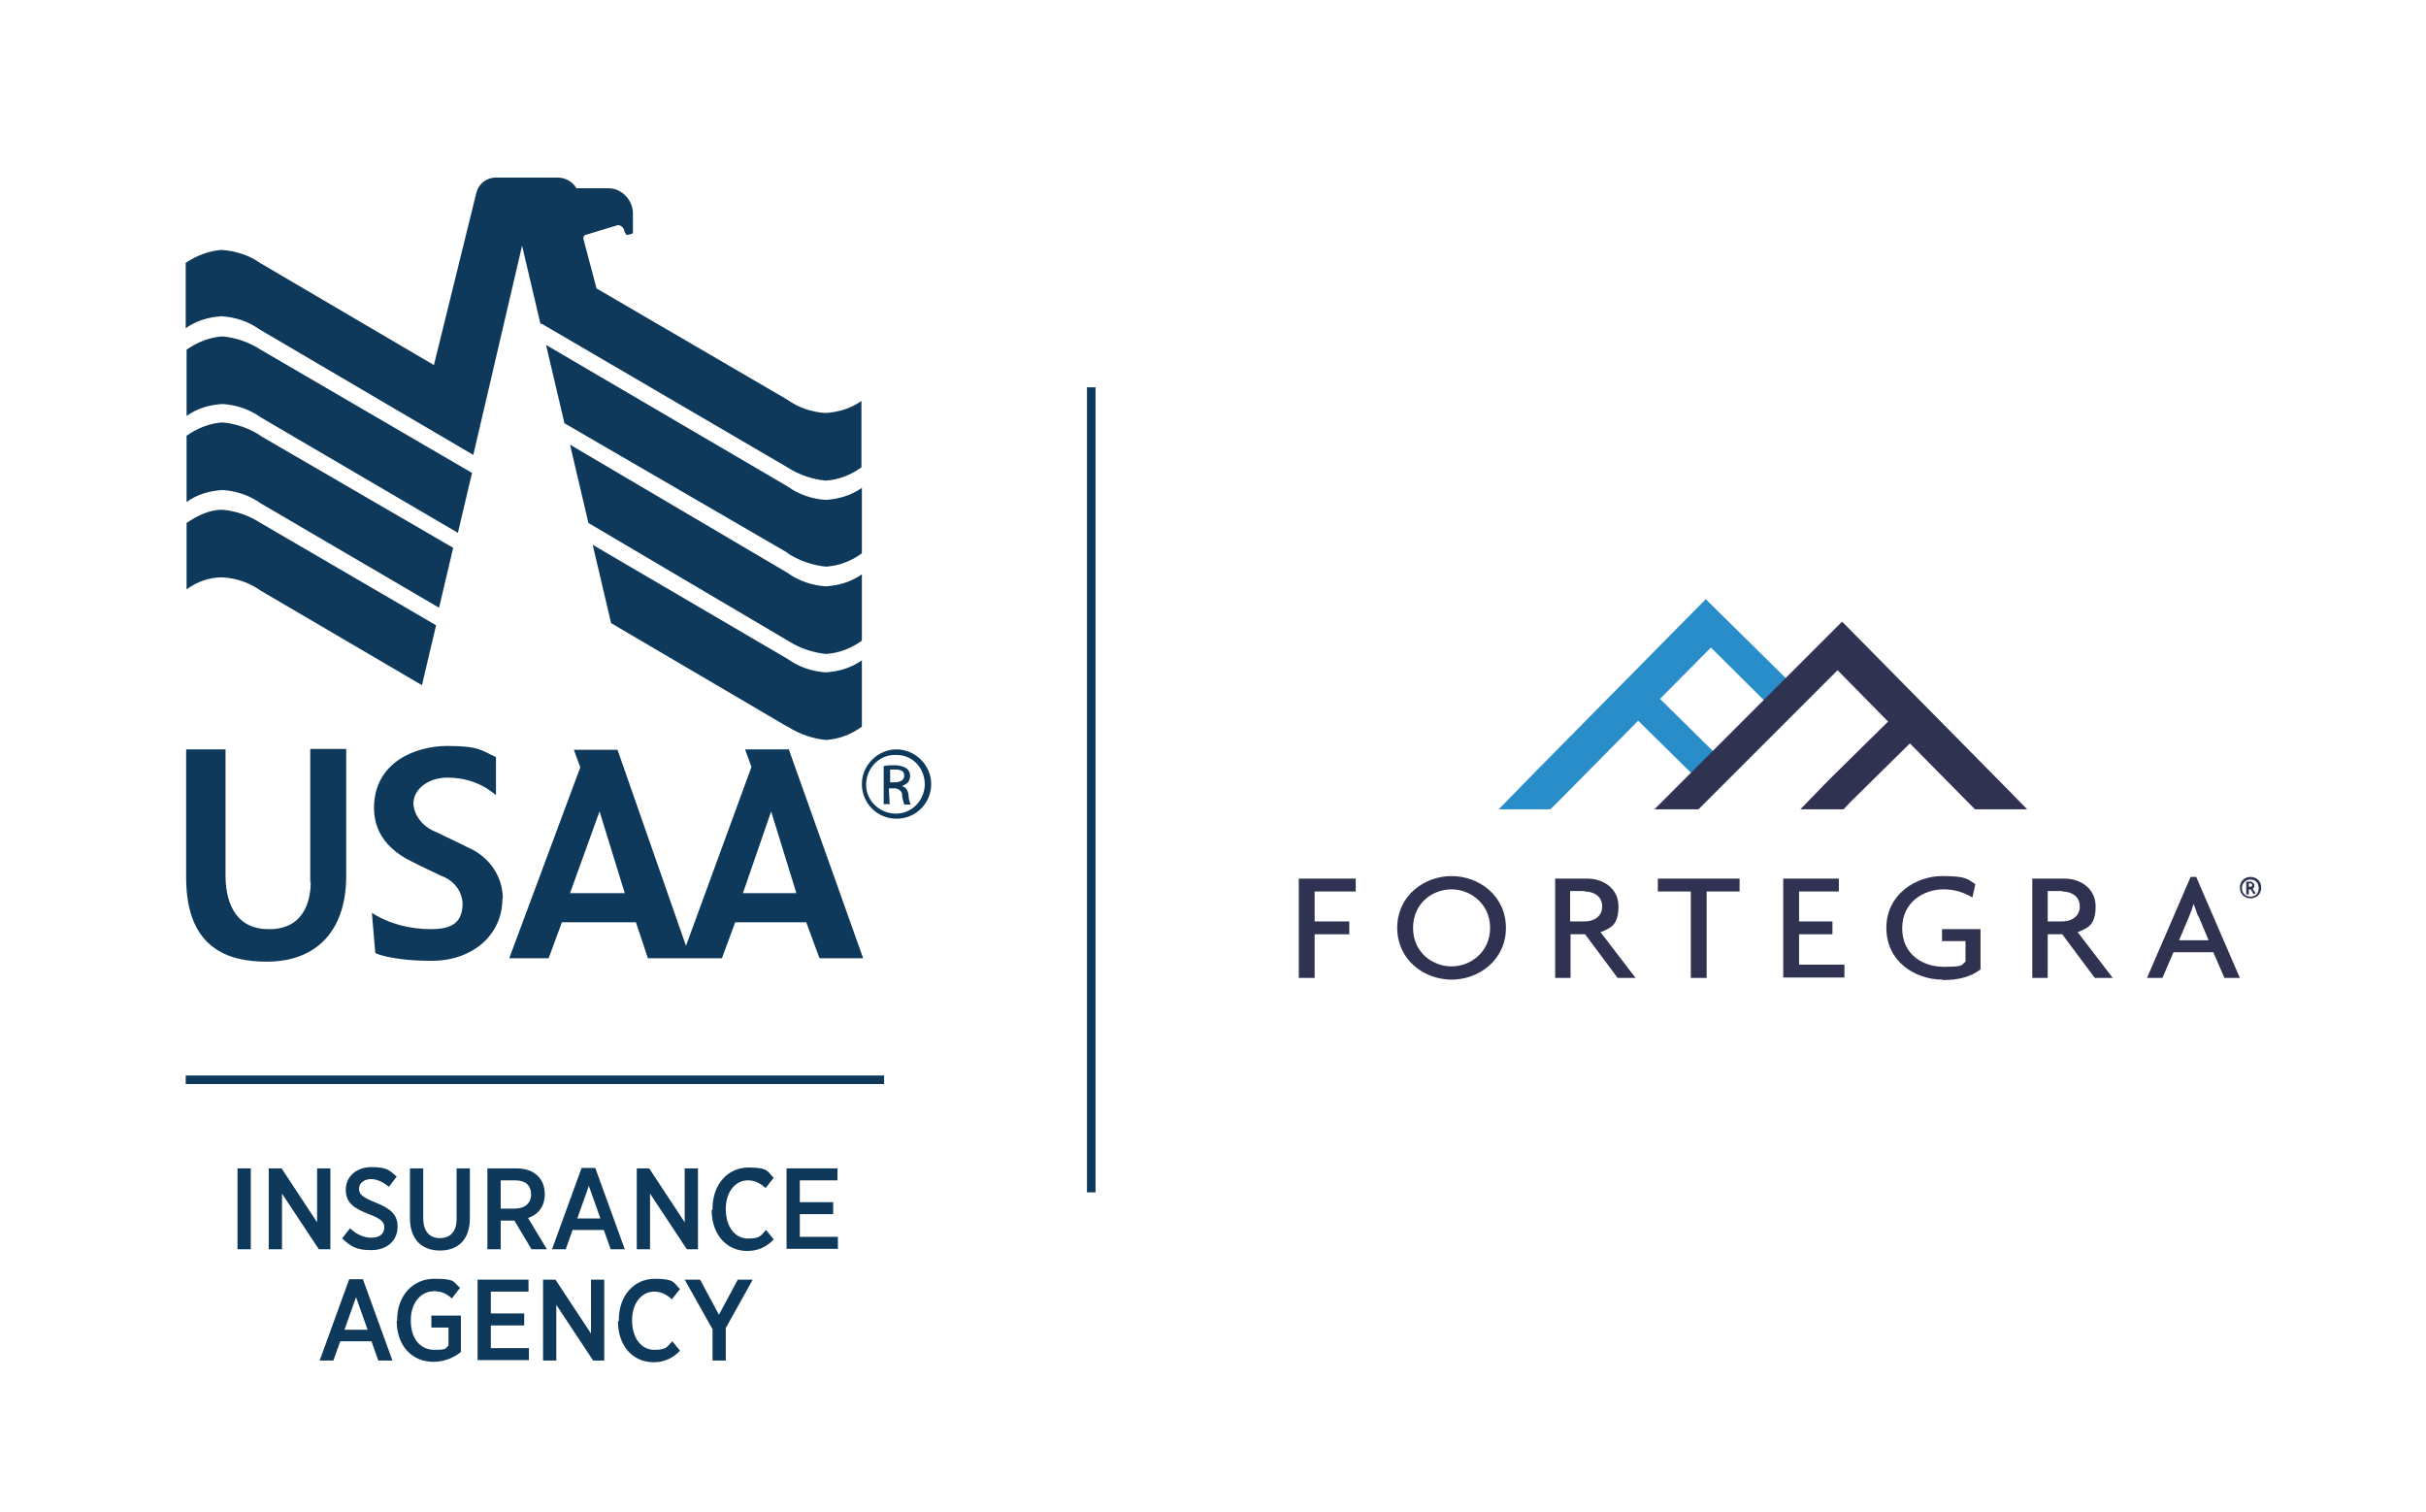 <?xml version="1.0" encoding="UTF-8"?>
<svg xmlns="http://www.w3.org/2000/svg" version="1.1" viewBox="0 0 566.9 353.4">
  <defs>
    <style>
      .cls-1 {
        fill: #0f395b;
      }

      .cls-2 {
        fill: #298dc9;
      }

      .cls-3 {
        fill: #2f3351;
      }
    </style>
  </defs>
  <!-- Generator: Adobe Illustrator 28.6.0, SVG Export Plug-In . SVG Version: 1.2.0 Build 709)  -->
  <g>
    <g id="Layer_1">
      <g id="Layer_1-2" data-name="Layer_1">
        <g id="Layer_1-2">
          <g id="Layer_1-2-2" data-name="Layer_1-2">
            <rect class="cls-1" x="43.4" y="251.3" width="163.2" height="2"/>
            <rect class="cls-1" x="254" y="90.5" width="2" height="188.1"/>
            <g>
              <path class="cls-1" d="M55.5,273h3.1v18.9h-3.1v-18.9Z"/>
              <path class="cls-1" d="M62.9,273h2.9l8.3,12.6v-12.6h3.1v18.9h-2.7l-8.6-13v13h-3.1v-18.9h0Z"/>
              <path class="cls-1" d="M79.9,289.4l1.9-2.4c1.4,1.3,3,2.2,5,2.2s3-1,3-2.4h0c0-1.2-.6-2-3.6-3.1-3.6-1.4-5.4-2.7-5.4-5.7h0c0-3.1,2.5-5.3,6-5.3s4.2.7,5.9,2.2l-1.8,2.4c-1.3-1-2.7-1.8-4.2-1.8s-2.8.9-2.8,2.2h0c0,1.4.7,2,3.9,3.3,3.5,1.4,5.1,2.8,5.1,5.6h0c0,3.4-2.6,5.5-6.1,5.5s-4.8-.8-6.8-2.7h0Z"/>
              <path class="cls-1" d="M95.8,284.7v-11.7h3.1v11.7c0,3,1.5,4.6,3.9,4.6s3.9-1.5,3.9-4.5v-11.8h3.1v11.6c0,5.1-2.8,7.6-7,7.6s-7-2.6-7-7.5h0Z"/>
              <path class="cls-1" d="M113.8,273h6.8c2.2,0,3.9.6,5.1,1.8,1,1,1.6,2.4,1.6,4.2h0c0,3-1.6,4.8-3.9,5.6l4.4,7.3h-3.6l-4-6.7h-3.2v6.7h-3.1v-18.9h-.1ZM120.3,282.4c2.4,0,3.8-1.3,3.8-3.3h0c0-2.2-1.4-3.3-3.7-3.3h-3.4v6.6h3.4-.1Z"/>
              <path class="cls-1" d="M136.1,272.9h3l6.9,19h-3.3l-1.6-4.5h-7.3l-1.6,4.5h-3.2l6.9-19h.2ZM140.3,284.7l-2.7-7.6-2.7,7.6h5.4Z"/>
              <path class="cls-1" d="M148.8,273h2.9l8.3,12.6v-12.6h3.1v18.9h-2.6l-8.6-13v13h-3.1v-18.9h0Z"/>
              <path class="cls-1" d="M166.5,282.6v-.2c0-5.7,3.6-9.6,8.4-9.6s4.4,1,5.9,2.4l-1.9,2.4c-1.1-1-2.4-1.8-4.1-1.8-3,0-5.2,2.7-5.2,6.7h0c0,4.2,2.2,6.9,5.2,6.9s3-.8,4.2-2l1.8,2.2c-1.6,1.7-3.6,2.7-6.2,2.7-4.8,0-8.3-3.8-8.3-9.6h.2Z"/>
              <path class="cls-1" d="M183.8,273h11.9v2.8h-8.8v5.1h7.8v2.8h-7.8v5.3h8.9v2.8h-12v-18.9h0Z"/>
              <path class="cls-1" d="M81.8,298.9h3l6.9,19h-3.3l-1.6-4.5h-7.3l-1.6,4.5h-3.2l6.9-19h.2ZM85.9,310.7l-2.7-7.6-2.7,7.6s5.4,0,5.4,0Z"/>
              <path class="cls-1" d="M92.8,308.6v-.2c0-5.6,3.6-9.6,8.7-9.6s4.3.7,6,2.1l-1.9,2.5c-1.1-1-2.3-1.7-4.2-1.7-3.1,0-5.4,2.8-5.4,6.7v.2c0,4.3,2.3,6.8,5.5,6.8s2.5-.4,3.3-1v-4.2h-4v-2.8h6.9v8.5c-1.6,1.3-3.8,2.3-6.4,2.3-5.1,0-8.6-3.8-8.6-9.6h0Z"/>
              <path class="cls-1" d="M111.6,299h11.9v2.8h-8.8v5.1h7.8v2.8h-7.8v5.3h8.9v2.8h-12v-18.9h0Z"/>
              <path class="cls-1" d="M126.9,299h2.9l8.3,12.6v-12.6h3.1v18.9h-2.6l-8.6-13v13h-3.1v-18.9h0Z"/>
              <path class="cls-1" d="M144.6,308.6v-.2c0-5.7,3.6-9.6,8.4-9.6s4.4,1,5.9,2.4l-1.9,2.4c-1.1-1-2.4-1.8-4.1-1.8-3,0-5.2,2.7-5.2,6.7h0c0,4.2,2.2,6.9,5.2,6.9s3-.8,4.2-2l1.8,2.2c-1.6,1.7-3.6,2.7-6.2,2.7-4.8,0-8.3-3.8-8.3-9.6h.2Z"/>
              <path class="cls-1" d="M166.4,310.4l-6.4-11.4h3.6l4.4,8.2,4.4-8.2h3.5l-6.3,11.3v7.6h-3.1v-7.5h0Z"/>
            </g>
            <g id="USAA_Vertical_Logo-2">
              <g>
                <g id="USAA_Logotype">
                  <path id="Registered" class="cls-1" d="M208,182.8h1c1.3,0,2.3-.5,2.3-1.5s-.5-1.5-2.3-1.5h-1v3.1h0ZM208,187.9h-1.5v-8.9c.8-.2,1.8-.2,2.6-.2s2,.2,2.8.8c1,.8,1,2.3.2,3.3-.2.2-.8.5-1.3.8h0c.8.2,1.3.8,1.5,2,0,.8.2,1.5.5,2.3h-1.5c-.2-.8-.5-1.5-.5-2.3s-.8-1.5-1.8-1.5h-1.3l.2,3.8h.1ZM209.5,176.4c-3.8-.2-6.9,2.8-7.1,6.6s2.8,6.9,6.6,7.1c3.8.2,6.9-2.8,7.1-6.6v-.2c0-3.8-2.8-6.9-6.6-6.9h0ZM209.5,175.1c4.3,0,8.1,3.6,8.1,8.1s-3.6,8.1-8.1,8.1-8.1-3.6-8.1-8.1,3.8-8.1,8.1-8.1Z"/>
                  <path id="AA" class="cls-1" d="M184.3,175.1h-10.2l1.5,4.1-15.3,41.8-16-45.8h-10.2l1.5,4.1-16.6,44.6h9.2l3.1-8.4h17.3l2.8,8.4h17.3l3.1-8.4h16.6l3.1,8.4h10.2l-17.3-48.6h0v-.2h-.1ZM133.2,208.7l6.9-19.1,5.9,19.1h-12.8,0ZM173.6,208.7l6.6-19.1,5.9,19.1h-12.5Z"/>
                  <path id="US" class="cls-1" d="M117.4,210c0,8.4-6.9,14.5-16.5,14.5s-13.2-1.8-13.2-1.8l-.8-9.4c4.1,2.6,8.9,3.8,13.8,3.8s7.4-1.5,7.4-6.1c-.2-3.1-2.3-5.4-5.1-6.4-2-1-4.3-2-6.4-3.1-3.8-1.8-9.2-5.4-9.2-12.7,0-10.7,9.7-14.5,17.1-14.5s7.9,1,11.4,2.6v8.9c-3.3-2.8-7.1-4.1-11.4-4.1s-7.9,2.6-7.9,6.1c.2,3.1,2.6,5.6,5.3,6.6,2.6,1.3,4.3,2,7.4,3.6,4.8,2,8.2,6.6,8.2,12h-.1ZM72.6,206.2c0,3.8-1.3,11.2-10.2,10.9-8.2-.2-9.7-7.6-9.7-12.5v-29.5h-9.2v30c0,16.8,10.2,19.6,18.8,19.6,12.7,0,18.6-8.4,18.6-19.9v-29.8h-8.4v31.1h.1Z"/>
                </g>
                <g id="USAA_Eagle_Icon">
                  <path id="Right_Wing_3" class="cls-1" d="M184.1,169.8c2.8,1.8,5.9,2.8,8.9,3.1,3.1-.2,5.9-1.3,8.4-3.1v-15.5c-2.6,1.8-5.4,2.6-8.4,2.8-3.3-.2-6.4-1.3-8.9-3.1l-45.6-26.7,4.3,18.3,41.2,24.2h.1Z"/>
                  <path id="Left_Wing_3" class="cls-1" d="M60.9,122.2c-2.8-1.8-5.8-2.8-8.9-3.1-3,0-5.8,1.3-8.4,3.1v15.5c2.5-1.8,5.3-2.8,8.4-2.8,3.3.2,6.4,1.3,8.9,3.1l37.7,22.1,3.3-14s-41-23.9-41-23.9Z"/>
                  <path id="Right_Wing_2" class="cls-1" d="M184.1,149.7c2.8,1.8,5.9,2.8,8.9,3.1,3.1-.2,5.9-1.3,8.4-3.1v-15.5c-2.6,1.8-5.4,2.6-8.4,2.8-3.3-.2-6.4-1.3-8.9-3.1l-50.9-30,4.3,18.3,46.6,27.5Z"/>
                  <path id="Left_Wing_2" class="cls-1" d="M60.9,101.8c-2.8-1.8-5.8-2.8-8.9-3.1-3,.2-5.8,1.3-8.4,3.1v15.5c2.5-1.8,5.3-2.6,8.4-2.8,3.3.2,6.4,1.3,8.9,3.1l41.7,24.4,3.3-14-45.1-26.2h0Z"/>
                  <path id="Right_Wing_1" class="cls-1" d="M184.1,129.3c2.8,1.8,5.9,2.8,8.9,3.1,3.1-.2,5.9-1.3,8.4-3.1v-15.3c-2.6,1.8-5.4,2.6-8.4,2.8-3.3-.2-6.4-1.3-8.9-3.1l-56.5-33.1,4.3,18.3,52.2,30.3h0Z"/>
                  <path id="Left_Wing_1" class="cls-1" d="M60.9,81.7c-2.8-1.8-5.8-2.8-8.9-3.1-3,.2-5.8,1.3-8.4,3.1v15.5c2.5-1.8,5.3-2.6,8.4-2.8,3.3.2,6.4,1.3,8.9,3.1l46.1,27,3.3-14-49.4-28.8Z"/>
                  <path id="Top_Eagle_Icon" class="cls-1" d="M126.5,75.6l57.5,33.6c2.8,1.8,5.9,2.8,8.9,3.1,3.1-.2,5.9-1.3,8.4-3.1v-15.5c-2.6,1.8-5.4,2.6-8.4,2.8-3.3-.2-6.4-1.3-8.9-3.1l-44.6-26-3.1-11.7c0-.2.2-.8.5-.8l7.6-2.3c.8,0,1.5.8,1.5,1.5l.5.8c.2,0,1.5-.2,1.5-.5v-4.6c0-3-2.6-5.8-5.6-5.8h-7.6c-.8-1.5-2.6-2.5-4.3-2.5h-14.5c-2.3,0-4.1,1.5-4.6,3.6l-9.9,40.2-40.7-23.9c-2.5-1.8-5.8-2.8-8.9-3-3,.2-5.8,1.3-8.4,3v15.3c2.5-1.8,5.3-2.6,8.4-2.8,3.3.2,6.4,1.3,8.9,3.1l49.9,29.3,11.4-48.9,4.3,18.3h.2Z"/>
                </g>
              </g>
            </g>
            <g>
              <g>
                <path class="cls-3" d="M307.2,208.3v7h8.1v3h-8.1v10.2h-3.7v-23.2h13.3v3h-9.6,0Z"/>
                <path class="cls-3" d="M339.2,228.9c-6.4,0-12.7-4.6-12.7-12.1s6.3-12.1,12.7-12.1,12.7,4.6,12.7,12.1-6.3,12.1-12.7,12.1ZM339.2,207.8c-4.4,0-9,3.2-9,9s4.6,9,9,9,9-3.3,9-9-4.7-9-9-9Z"/>
                <path class="cls-3" d="M378,228.5l-7.6-10.2h-3.4v10.2h-3.6v-23.2h7.6c3.4,0,7.2,2.1,7.2,6.5s-1.9,5.1-4.2,6l8.2,10.7h-4.3,0ZM370.3,208.2h-3.4v7.1h3.4c2.1,0,4.1-1.1,4.1-3.5s-2-3.5-4.1-3.5h0Z"/>
                <path class="cls-3" d="M398.8,208.3v20.2h-3.7v-20.2h-7.7v-3h19.1v3h-7.7,0Z"/>
                <path class="cls-3" d="M416.7,228.5v-23.2h13v3h-9.3v7h7.8v3h-7.8v7.1h10.6v3h-14.3Z"/>
                <path class="cls-3" d="M454,228.9c-6.5,0-13.2-4.2-13.2-12.1s7-12.1,13-12.1,6,.8,7.8,1.9l-.7,3.1c-1.8-1.1-4.1-1.9-6.7-1.9-4.7,0-9.7,3-9.7,9.1s4.8,9,9.7,9,4-.4,5.1-1.2v-4.8h-5.5v-2.8h9v9.4c-2.3,1.8-5.2,2.5-8.8,2.5h0Z"/>
                <path class="cls-3" d="M489.5,228.5l-7.6-10.2h-3.4v10.2h-3.6v-23.2h7.6c3.4,0,7.2,2.1,7.2,6.5s-1.9,5.1-4.2,6l8.2,10.7h-4.3,0ZM481.9,208.2h-3.4v7.1h3.4c2.1,0,4.1-1.1,4.1-3.5s-2-3.5-4.1-3.5h0Z"/>
                <path class="cls-3" d="M519.8,228.5l-2.6-6h-9.3l-2.6,6h-3.6l10.2-23.6h1.3l10.2,23.6h-3.7,0ZM513.6,214c-.3-.8-.7-1.9-1-2.8h0c-.3,1-.7,2.1-1,2.8l-2.4,5.7h6.9l-2.4-5.7h0Z"/>
              </g>
              <path class="cls-3" d="M525.9,209.9c-1.4,0-2.5-1-2.5-2.5s1.1-2.5,2.5-2.5,2.5,1,2.5,2.5-1.1,2.5-2.5,2.5ZM525.9,205.5c-1.1,0-2,.8-2,2s.8,2,2,2,1.9-.8,1.9-2-.8-2-1.9-2ZM526.7,209l-.8-1.2h-.4v1.2h-.6v-3h.9c.5,0,1,.4,1,.9s-.2.6-.4.8l.7,1-.5.3h0ZM525.8,206.4h-.3v.8h.3c.3,0,.5-.2.5-.4s-.2-.4-.5-.4h0Z"/>
              <polygon class="cls-2" points="416.2 167.6 421.3 162.4 398.6 140 359.5 179.6 350.2 189.1 362.3 189.1 365.7 185.7 382.8 168.4 396.7 182.1 401.8 177 387.9 163.3 399.8 151.3 416.2 167.6"/>
              <polygon class="cls-3" points="469.6 184.9 430.5 145.3 430.5 145.4 430.4 145.3 386.6 189.1 396.9 189.1 429.4 156.6 441.2 168.6 427.3 182.3 420.7 189.1 430.8 189.1 432.4 187.4 446.3 173.7 461.5 189.1 473.7 189.1 469.6 184.9"/>
            </g>
          </g>
        </g>
      </g>
    </g>
  </g>
</svg>